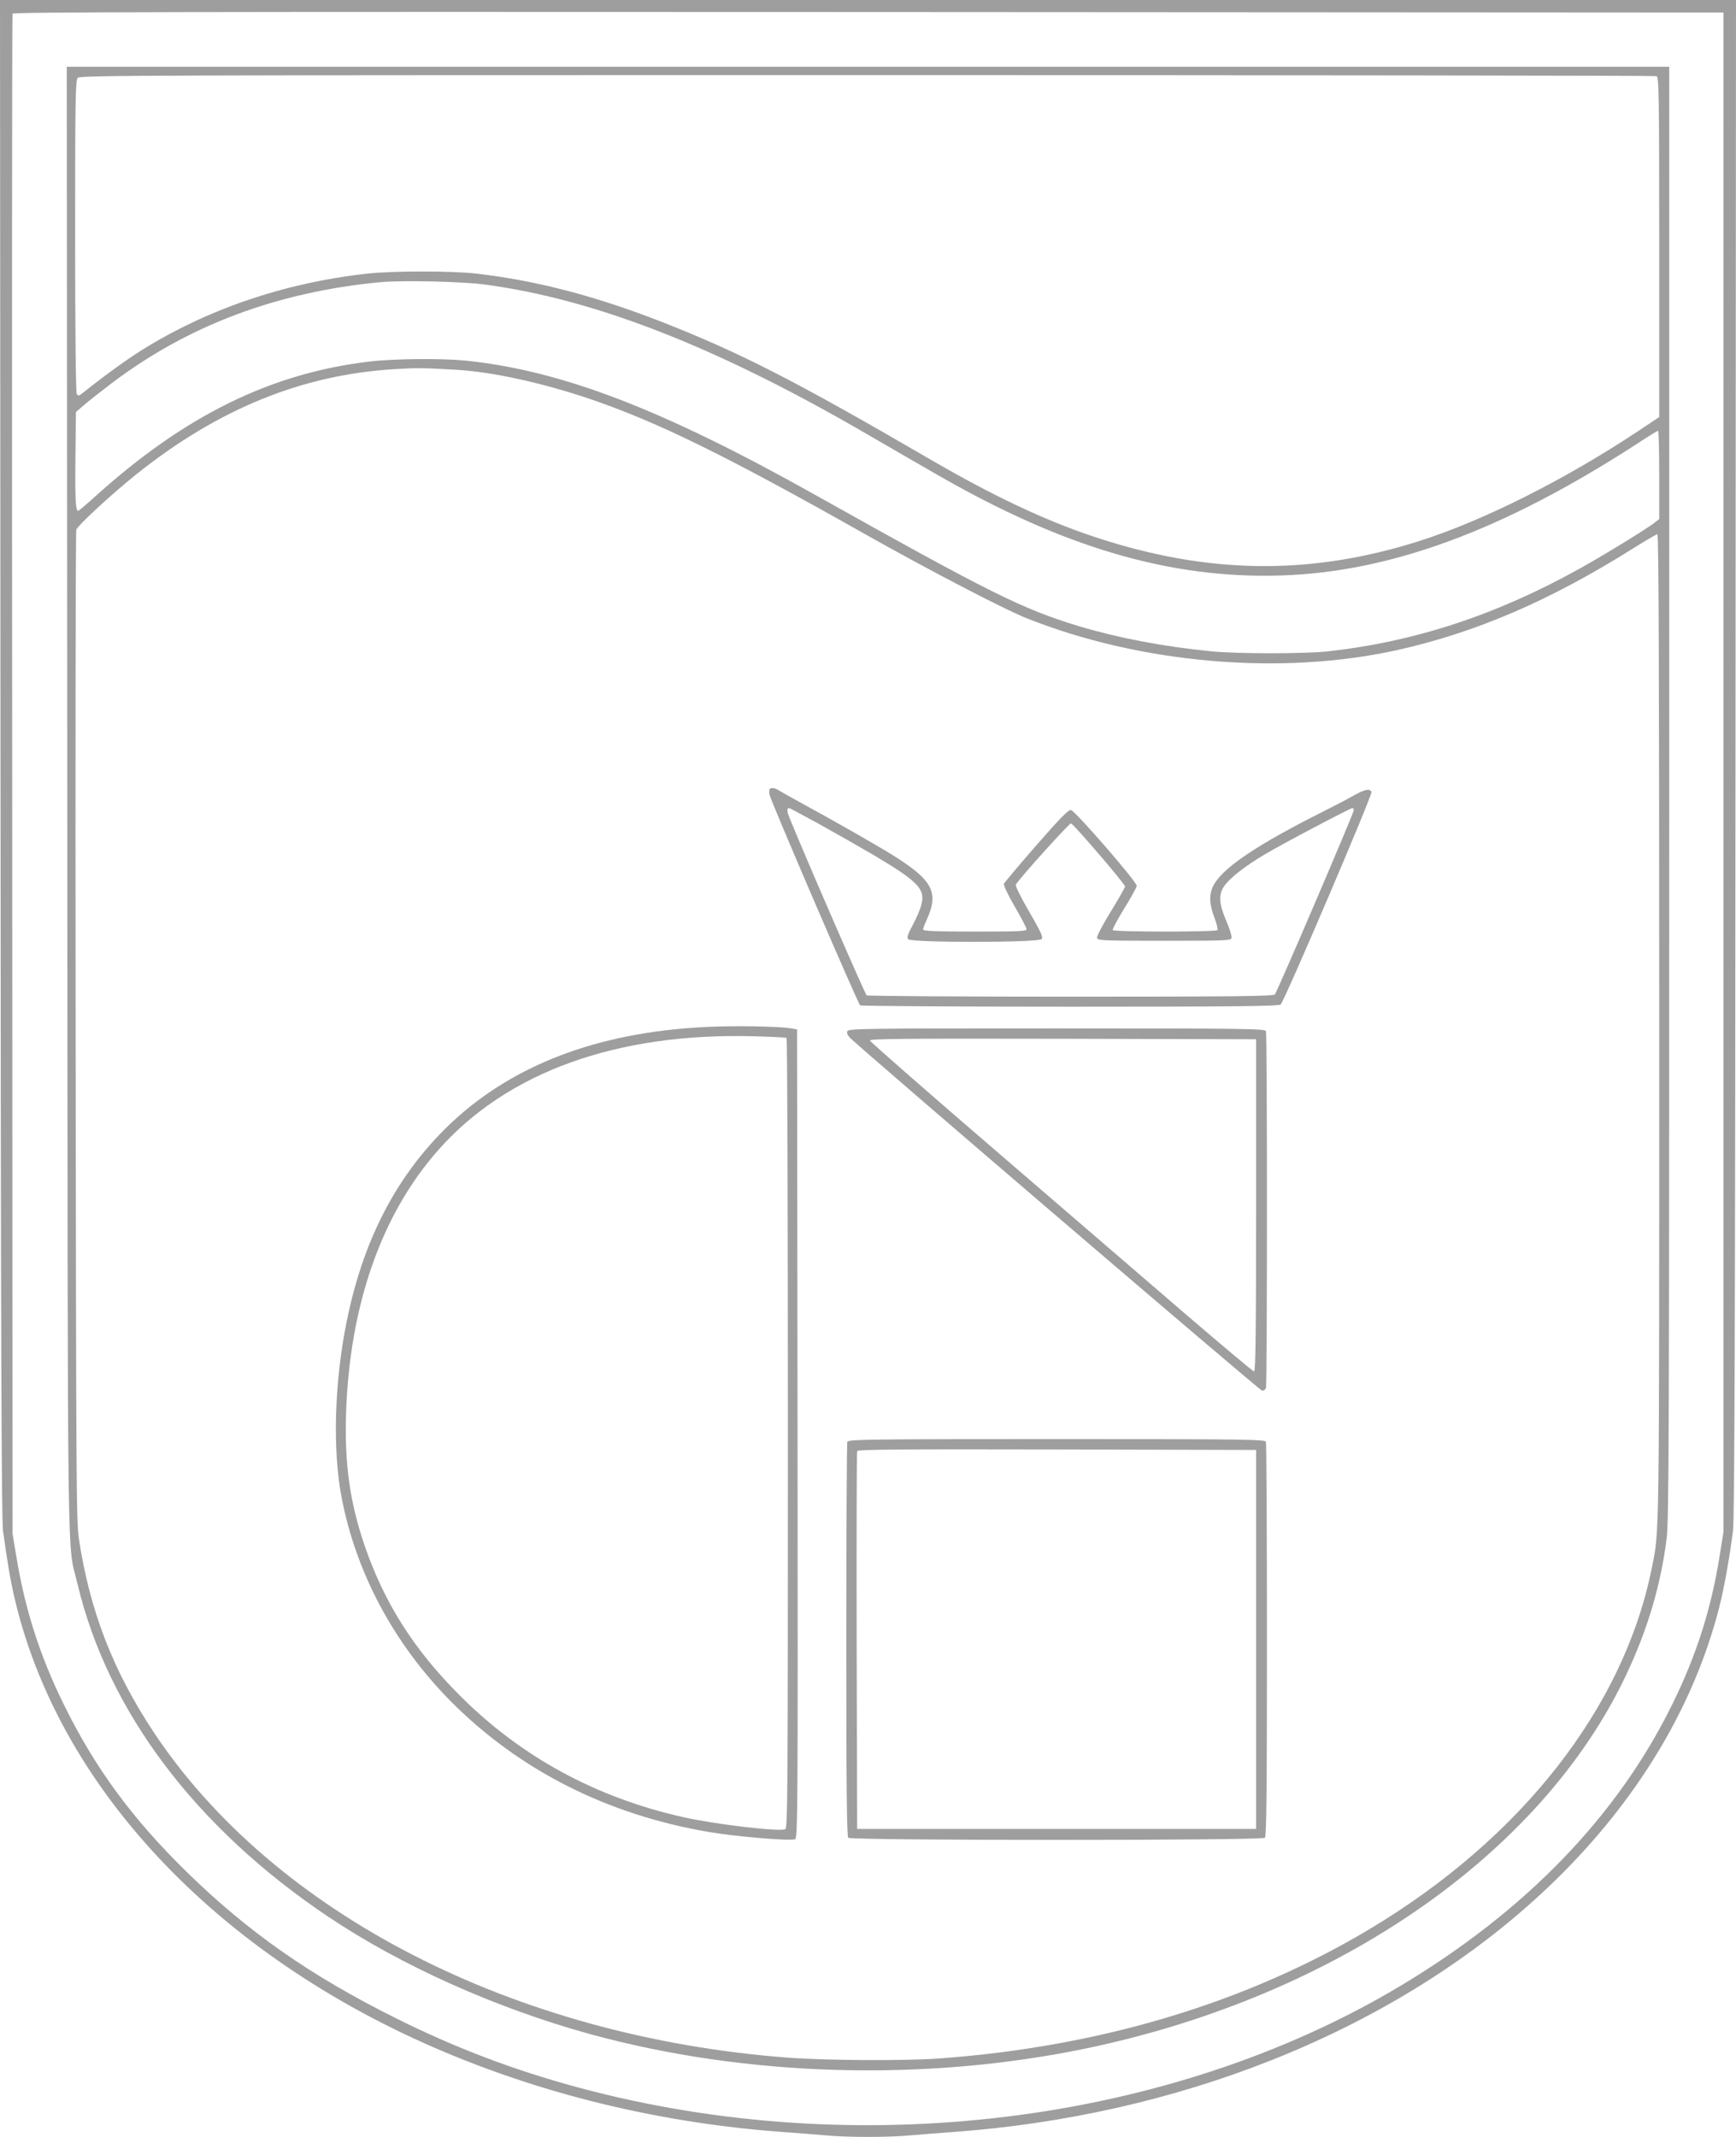 <?xml version="1.0" standalone="no"?>
<!DOCTYPE svg PUBLIC "-//W3C//DTD SVG 20010904//EN"
 "http://www.w3.org/TR/2001/REC-SVG-20010904/DTD/svg10.dtd">
<svg version="1.0" xmlns="http://www.w3.org/2000/svg"
 width="1040pt" height="1280pt" viewBox="0 0 1040 1280"
 preserveAspectRatio="xMidYMid meet">
<g transform="translate(0,1280) scale(0.1,-0.1)"
fill="#9e9e9e" stroke="none">
<path d="M3 8263 c2 -3487 6 -4560 15 -4633 7 -52 22 -151 33 -220 190 -1150
1090 -2197 2417 -2815 678 -315 1437 -508 2217 -565 83 -6 197 -15 255 -20
135 -13 385 -13 520 0 58 5 173 14 255 20 658 48 1304 193 1895 427 1399 553
2392 1556 2689 2713 30 118 61 291 83 460 9 73 13 1149 15 4633 l3 4537 -5200
0 -5200 0 3 -4537z m10322 -88 l0 -4550 -23 -144 c-50 -316 -139 -596 -282
-886 -329 -672 -880 -1242 -1635 -1693 -1381 -824 -3254 -1055 -4920 -606
-386 104 -739 238 -1095 416 -508 253 -882 514 -1249 873 -329 321 -554 628
-741 1010 -141 287 -230 564 -282 881 l-23 139 -2 4545 c-2 2500 -1 4551 2
4558 3 10 1034 12 5127 10 l5123 -3 0 -4550z"/>
<path d="M403 8003 c3 -4848 -2 -4422 62 -4693 181 -759 707 -1458 1500 -1990
438 -294 1005 -548 1570 -704 934 -256 2002 -287 2971 -86 1496 312 2722 1158
3233 2231 131 276 211 544 246 829 13 110 15 623 15 4467 l0 4343 -4800 0
-4800 0 3 -4397z m9521 4341 c14 -6 16 -105 16 -1024 l0 -1018 -132 -88 c-433
-287 -920 -532 -1303 -654 -657 -209 -1271 -201 -1951 25 -301 101 -600 242
-984 465 -808 470 -1138 639 -1611 824 -399 155 -744 245 -1104 287 -141 17
-506 17 -655 0 -497 -55 -963 -214 -1360 -464 -79 -49 -238 -165 -346 -252
-22 -17 -26 -18 -34 -5 -6 9 -10 385 -10 947 0 834 2 933 16 947 14 15 457 16
4729 16 2592 0 4720 -3 4729 -6z m-7014 -1249 c650 -88 1367 -367 2240 -870
151 -88 356 -206 455 -263 763 -441 1405 -630 2070 -609 657 21 1333 271 2131
788 66 44 124 79 127 79 4 0 7 -119 7 -264 l0 -265 -32 -25 c-59 -44 -301
-192 -443 -271 -497 -277 -986 -438 -1505 -496 -136 -16 -551 -16 -705 0 -287
28 -557 80 -794 151 -338 103 -529 198 -1576 785 -915 513 -1517 745 -2095
805 -140 14 -427 12 -571 -5 -594 -69 -1111 -323 -1649 -809 -52 -47 -98 -86
-102 -86 -15 0 -19 76 -16 328 l3 264 45 39 c25 22 100 81 167 132 459 348
992 548 1613 607 132 12 492 4 630 -15z m-175 -510 c221 -13 522 -80 812 -179
402 -139 804 -336 1633 -804 379 -214 827 -447 965 -503 685 -274 1529 -347
2225 -193 470 105 911 294 1407 605 78 49 146 89 152 89 8 0 11 -866 11 -2948
0 -3132 2 -3016 -45 -3247 -168 -832 -777 -1612 -1685 -2157 -741 -444 -1618
-708 -2585 -778 -205 -15 -681 -12 -905 5 -1639 124 -3079 863 -3801 1952
-242 366 -381 725 -446 1153 -16 107 -17 326 -20 3071 -2 1625 0 2965 4 2976
11 28 207 209 356 329 492 394 996 600 1554 633 125 8 164 8 368 -4z"/>
<path d="M4609 8068 c-1 -7 0 -20 1 -28 4 -30 531 -1255 543 -1262 7 -4 573
-8 1258 -8 981 0 1248 3 1261 13 21 17 551 1255 544 1273 -9 23 -40 16 -108
-22 -34 -20 -121 -65 -193 -101 -370 -186 -572 -320 -637 -422 -36 -57 -37
-117 -3 -207 14 -36 22 -70 19 -75 -7 -12 -621 -12 -628 0 -3 4 28 63 69 129
41 66 75 128 75 136 0 25 -369 450 -394 454 -16 2 -62 -45 -209 -213 -103
-118 -190 -222 -193 -229 -3 -8 26 -69 65 -136 39 -67 71 -128 71 -136 0 -12
-47 -14 -310 -14 -241 0 -310 3 -310 13 0 6 10 32 21 56 83 184 35 253 -317
457 -115 67 -285 163 -379 214 -93 51 -179 99 -190 106 -24 17 -55 18 -56 2z
m295 -202 c94 -52 243 -137 332 -189 264 -157 308 -202 284 -295 -6 -26 -29
-80 -51 -121 -31 -57 -37 -76 -28 -87 18 -21 781 -21 799 1 10 12 -3 41 -75
165 -53 92 -84 154 -79 162 24 40 320 368 330 366 16 -4 324 -363 324 -378 0
-6 -39 -74 -86 -151 -47 -76 -84 -147 -82 -156 3 -17 28 -18 403 -18 379 0
400 1 403 18 2 10 -12 56 -32 102 -43 100 -47 156 -13 206 32 48 125 121 247
193 102 61 510 276 523 276 4 0 7 -6 7 -14 0 -16 -457 -1084 -473 -1103 -7
-10 -264 -13 -1221 -13 -666 0 -1217 4 -1224 8 -10 7 -378 854 -462 1063 -17
41 -17 59 -2 59 2 0 81 -42 176 -94z"/>
<path d="M4240 6649 c-670 -30 -1201 -237 -1581 -618 -297 -299 -487 -673
-583 -1151 -73 -362 -84 -764 -30 -1047 86 -453 314 -879 652 -1221 410 -414
940 -683 1553 -786 155 -27 483 -54 512 -43 16 6 17 154 15 2429 l-3 2422 -40
7 c-71 11 -326 16 -495 8z m472 -66 c5 -2 8 -1068 8 -2369 0 -2162 -1 -2365
-16 -2371 -41 -15 -417 29 -613 73 -521 117 -970 361 -1336 728 -277 277 -452
554 -571 899 -88 258 -120 488 -111 787 21 652 212 1197 554 1583 413 466
1068 702 1888 680 104 -3 193 -7 197 -10z"/>
<path d="M5076 6623 c-4 -11 2 -25 16 -39 85 -84 2456 -2114 2469 -2114 9 0
20 7 23 16 8 20 8 2118 0 2138 -6 14 -125 16 -1254 16 -1161 0 -1248 -1 -1254
-17z m2449 -1043 c0 -747 -3 -995 -12 -995 -6 0 -181 147 -390 326 -208 179
-722 622 -1143 984 -421 362 -766 664 -768 672 -3 11 187 13 1155 11 l1158 -3
0 -995z"/>
<path d="M5076 4164 c-3 -9 -6 -543 -6 -1188 0 -898 3 -1175 12 -1184 17 -17
2479 -17 2496 0 9 9 12 286 12 1184 0 645 -3 1179 -6 1188 -6 14 -125 16
-1254 16 -1129 0 -1248 -2 -1254 -16z m2449 -1184 l0 -1135 -1195 0 -1195 0
-3 1125 c-1 619 0 1131 3 1138 3 10 248 12 1197 10 l1193 -3 0 -1135z"/>
</g>
</svg>
